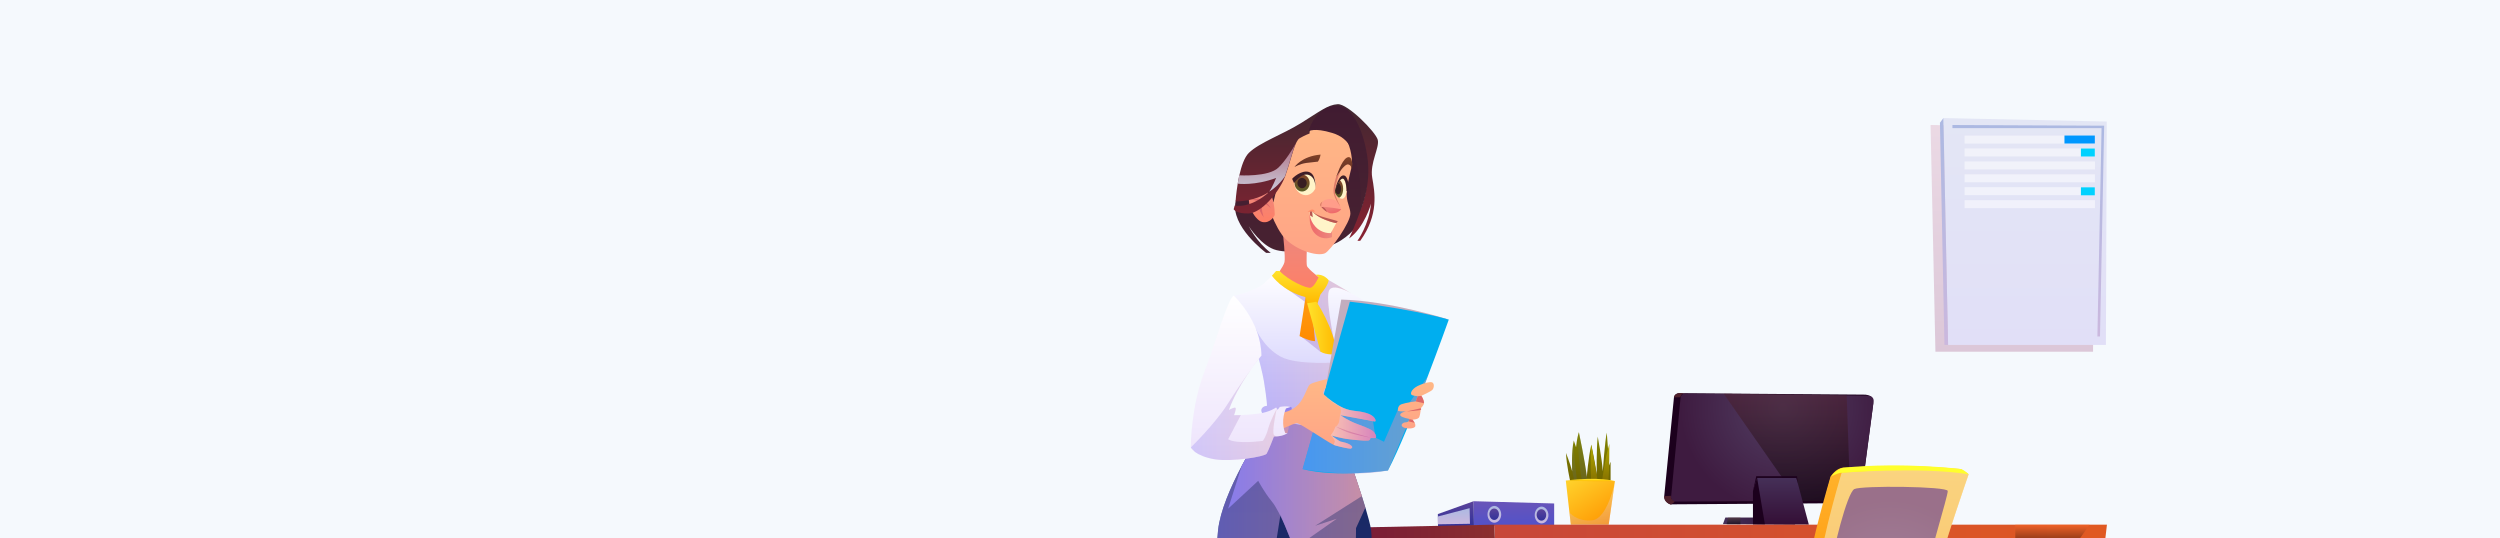 <svg width="1440" height="310" viewBox="0 0 1440 310" fill="none" aria-label="exchange icon" xmlns="http://www.w3.org/2000/svg">
<rect x="0" y="0" width="1440" height="310" fill="#333333" stroke="none"/>
<g clip-path="url(#clip0_808_3800)">
<rect width="1440" height="310" fill="#F5F9FD"/>
<path fill-rule="evenodd" clip-rule="evenodd" d="M848.999 302.9L848.799 288.7L895.199 290V302.6L848.999 302.9Z" fill="url(#paint0_linear_808_3800)"/>
<path fill-rule="evenodd" clip-rule="evenodd" d="M848.799 288.7L828.199 296.1L828.299 303.2L848.999 302.9L848.799 288.7Z" fill="url(#paint1_linear_808_3800)"/>
<path fill-rule="evenodd" clip-rule="evenodd" d="M828.199 297.5L846.499 292.7L846.699 301.7L828.199 302V297.5Z" fill="url(#paint2_linear_808_3800)"/>
<path fill-rule="evenodd" clip-rule="evenodd" d="M864.699 296.2C864.699 298.9 862.999 301 860.799 301.1C858.599 301.1 856.799 299 856.799 296.3C856.799 293.6 858.499 291.5 860.699 291.4C862.799 291.4 864.599 293.5 864.699 296.2Z" fill="url(#paint3_linear_808_3800)"/>
<path fill-rule="evenodd" clip-rule="evenodd" d="M863.399 296.2C863.399 298 862.199 299.5 860.699 299.5C859.199 299.5 857.999 298.1 857.899 296.2C857.899 294.4 859.099 292.9 860.599 292.9C862.199 292.9 863.399 294.4 863.399 296.2Z" fill="url(#paint4_linear_808_3800)"/>
<path fill-rule="evenodd" clip-rule="evenodd" d="M891.899 296.6C891.899 299.3 890.199 301.4 887.999 301.5C885.799 301.5 883.999 299.4 883.999 296.7C883.999 294 885.699 291.9 887.899 291.8C889.999 291.8 891.799 293.9 891.899 296.6Z" fill="url(#paint5_linear_808_3800)"/>
<path fill-rule="evenodd" clip-rule="evenodd" d="M890.6 296.6C890.6 298.4 889.4 299.9 887.9 299.9C886.4 299.9 885.2 298.5 885.1 296.6C885.1 294.8 886.3 293.3 887.8 293.3C889.4 293.3 890.6 294.8 890.6 296.6Z" fill="url(#paint6_linear_808_3800)"/>
<path fill-rule="evenodd" clip-rule="evenodd" d="M1071.8 286.5L1079 232.5C1079 229.2 1077.5 227.1 1073 227.3L967.1 226.5C965.7 226.5 964.5 227.5 964.2 228.9L958.6 285.7C958.3 287.5 960.6 290.5 962.5 290.5L1067.8 289.8C1069.3 289.9 1071.5 287.9 1071.8 286.5Z" fill="#1C001D"/>
<path fill-rule="evenodd" clip-rule="evenodd" d="M964.7 288.9C964.9 289 1069.1 288.3 1069.1 288.3C1070.5 288.3 1071.7 287.3 1072 285.9L1079.2 231.3C1079.5 229.5 1078.1 227.9 1076.3 227.9L970.8 226.6C969.4 226.6 968.2 227.6 968 229L962.6 285.7C962.2 287.1 963.2 288.6 964.7 288.9Z" fill="url(#paint7_radial_808_3800)"/>
<path fill-rule="evenodd" clip-rule="evenodd" d="M992.399 301.9L993.799 298.1H1032.8L1034 302.2L992.399 301.9Z" fill="url(#paint8_linear_808_3800)"/>
<path opacity="0.5" fill-rule="evenodd" clip-rule="evenodd" d="M1002.5 298.1V302H994.5L995.4 298.1H1002.5Z" fill="url(#paint9_linear_808_3800)"/>
<path opacity="0.5" fill-rule="evenodd" clip-rule="evenodd" d="M992.8 226.7L1035.9 288.5H1065.8L1063.7 227.7L992.8 226.7Z" fill="url(#paint10_linear_808_3800)"/>
<path fill-rule="evenodd" clip-rule="evenodd" d="M964.2 228.9L967.9 228.8C967.9 228.8 968.3 226.4 970.7 226.4H967.1C967.1 226.5 964.4 226.6 964.2 228.9Z" fill="#4F202C"/>
<path fill-rule="evenodd" clip-rule="evenodd" d="M958.6 285.8L962.5 285.6C962.5 285.6 961.7 287.3 964.7 289L962.5 290.7C962.5 290.6 958.2 289.7 958.6 285.8Z" fill="#4F202C"/>
<path fill-rule="evenodd" clip-rule="evenodd" d="M1009.7 302L1010.8 281.6L1012.1 275.3H1034.7L1041.9 302.2L1009.7 302Z" fill="url(#paint11_linear_808_3800)"/>
<path fill-rule="evenodd" clip-rule="evenodd" d="M1012.1 275.3L1016.6 302.1L1009.7 302V282.8L1012.1 275.3Z" fill="#1C001D"/>
<path fill-rule="evenodd" clip-rule="evenodd" d="M1009.7 282.8L1011.6 274.3H1035.1L1035.6 278.5L1034.7 275.3H1012.1L1009.7 282.8Z" fill="#1C001D"/>
<path fill-rule="evenodd" clip-rule="evenodd" d="M904.399 277C904.399 277 902.299 267.7 901.999 260.9C901.999 260.9 904.299 266.6 905.599 271.5C905.599 271.5 904.999 260.6 906.499 253.7L907.799 257.6C907.799 257.6 908.299 252.4 909.399 248.9C909.399 248.9 912.999 265.7 913.999 274.7C913.999 274.7 914.799 264 916.599 256.1C916.599 256.1 919.299 269 919.699 273.5C919.699 273.5 919.499 257.7 920.299 251.5C920.299 251.5 922.799 264.7 923.199 271.4C923.199 271.4 924.499 253.3 925.499 249.2C925.499 249.2 926.699 264.1 926.799 268.1L927.699 266V276.7L904.399 277Z" fill="url(#paint12_linear_808_3800)"/>
<path opacity="0.3" fill-rule="evenodd" clip-rule="evenodd" d="M905.6 271.4L906.8 276.9L908.3 276.8L906.1 256.1C906.1 256.1 905.2 264.4 905.6 271.4Z" fill="url(#paint13_linear_808_3800)"/>
<path opacity="0.3" fill-rule="evenodd" clip-rule="evenodd" d="M911.2 276.9C911.2 276.9 909.6 267.5 909.2 260.8C908.7 254.1 909.5 249 909.5 249C909.5 249 913.9 270.6 914.3 277L911.2 276.9Z" fill="url(#paint14_linear_808_3800)"/>
<path fill-rule="evenodd" clip-rule="evenodd" d="M916.499 277C916.499 277 915.799 264.6 916.599 256.2L919.699 273.6L920.199 277H916.499Z" fill="url(#paint15_linear_808_3800)"/>
<path fill-rule="evenodd" clip-rule="evenodd" d="M922.8 276.9C922.8 276.9 924.3 264.8 927 255.6C927 255.6 927 273.5 926.4 276.9H922.8Z" fill="url(#paint16_linear_808_3800)"/>
<path fill-rule="evenodd" clip-rule="evenodd" d="M901.899 276.8C901.899 276.8 915.199 276.5 930.199 277.1L926.599 302.2H904.799L901.899 276.8Z" fill="url(#paint17_linear_808_3800)"/>
<path fill-rule="evenodd" clip-rule="evenodd" d="M901.899 276.8C901.899 276.8 914.899 277.4 930.199 277.1C930.099 277.1 921.199 274.4 901.899 276.8Z" fill="url(#paint18_linear_808_3800)"/>
<path opacity="0.3" fill-rule="evenodd" clip-rule="evenodd" d="M903.999 295.2C903.999 295.2 908.199 300.6 917.099 299.7C925.899 298.8 930.199 277.7 930.199 277.7L926.599 302.2H904.799L903.999 295.2Z" fill="url(#paint19_linear_808_3800)"/>
<path fill-rule="evenodd" clip-rule="evenodd" d="M860.6 302.2L861.3 314.3H1212.2L1213.6 302.2H860.6Z" fill="url(#paint20_linear_808_3800)"/>
<path fill-rule="evenodd" clip-rule="evenodd" d="M860.6 302.2L788.6 303.7L789.8 314.3H861.3L860.6 302.2Z" fill="url(#paint21_linear_808_3800)"/>
<path opacity="0.5" fill-rule="evenodd" clip-rule="evenodd" d="M1160.8 302.2V314.3H1195.1L1203.6 302.2H1160.8Z" fill="url(#paint22_linear_808_3800)"/>
<path fill-rule="evenodd" clip-rule="evenodd" d="M1121.1 363.3C1121.1 363.3 1121.1 372.2 1118.8 377.9H1054.6C1054.6 377.9 1047.1 370.5 1047.3 363.3C1047.3 363.3 1042.2 336.4 1042.2 328.1C1042.2 319.7 1054.6 274.5 1054.6 274.5L1061.6 269.4C1080.5 268.4 1095.5 268.1 1111.6 268.9C1117.4 269.2 1123.3 269.6 1129.6 270.2L1133.9 273.2C1133.9 273.2 1120.5 311.7 1116.2 328.2C1115.4 331.1 1114.9 333.4 1114.9 334.6C1114.5 342.5 1121.1 363.3 1121.1 363.3Z" fill="url(#paint23_linear_808_3800)"/>
<path fill-rule="evenodd" clip-rule="evenodd" d="M1065.1 360.2C1072.6 360.9 1091.8 362.2 1108.9 360.6C1111.9 360.3 1114 357.5 1113.4 354.5C1111.9 347.4 1109.5 335.4 1109.8 330.6C1110.1 323.7 1122.1 285.5 1121.9 282.8C1121.8 280.1 1072.3 279.6 1068.1 281.7C1063.9 283.8 1055.3 318.8 1055.3 324.7C1055.3 328.4 1058.5 348.4 1060.7 356.5C1061.2 358.6 1063 360.1 1065.1 360.2Z" fill="url(#paint24_radial_808_3800)"/>
<path opacity="0.5" fill-rule="evenodd" clip-rule="evenodd" d="M1134 273.1C1134 273.1 1120.6 311.6 1116.3 328.1C1095 315.7 1048.2 326 1048.2 326C1049.8 304.1 1060.7 272.3 1060.7 272.3L1111.6 268.9C1117.4 269.2 1123.3 269.6 1129.6 270.2L1134 273.1Z" fill="#F7C7D4"/>
<path fill-rule="evenodd" clip-rule="evenodd" d="M1061.6 269.4C1061.6 269.4 1049.4 309.8 1048.2 326.1C1047.3 337.5 1054.1 360.1 1055.3 364.1C1056.8 369.2 1054.5 378 1054.5 378C1054.5 378 1023.4 375.5 1005.9 379.7C1005.9 379.7 1000.6 374.5 1003.6 365.2C1003.6 365.2 1028.2 359.5 1047.1 365.4C1047.1 365.4 1047.4 364.4 1047 362.3C1046.6 360.2 1042.2 336.8 1042.1 326.6C1042 316.4 1054.4 274.5 1054.4 274.5C1054.4 274.5 1057.5 269.6 1061.6 269.4Z" fill="url(#paint25_linear_808_3800)"/>
<path fill-rule="evenodd" clip-rule="evenodd" d="M1060.7 272.3C1060.7 272.3 1106.9 268.7 1134 273.2C1134 273.2 1132.2 271.3 1129.7 270.2C1129.7 270.2 1097 266 1061.7 269.4C1061.7 269.4 1057.6 270.2 1054.7 274.5C1054.5 274.5 1058.3 272.5 1060.7 272.3Z" fill="#FFFF2C"/>
<path fill-rule="evenodd" clip-rule="evenodd" d="M754.057 348.164C752.434 329.444 750.869 312.231 750.869 312.231L744.204 312.985C744.204 312.985 741.944 327.88 738.003 348.164H701.722C700.853 333.675 700.273 318.143 701.606 305.45C702.765 294.381 708.909 280.413 715.226 268.416L715.69 267.547C717.138 264.823 718.587 262.273 719.978 259.839C725.658 249.986 730.468 242.974 730.468 242.974C730.468 242.974 759.504 242.51 769.995 244.249C769.995 244.249 778.514 267.315 784.426 285.803C785.179 288.179 785.875 290.44 786.512 292.526C788.135 297.916 789.352 302.495 789.758 305.393C790.743 312.173 789.004 329.444 786.628 348.106H754.057V348.164Z" fill="url(#paint26_linear_808_3800)"/>
<path fill-rule="evenodd" clip-rule="evenodd" d="M781.935 129.785C781.935 129.785 775.617 138.42 766.112 141.434C756.608 144.448 744.031 146.128 735.338 144.1C726.702 142.071 719.284 130.306 719.284 130.306C719.284 130.306 723.862 139.463 731.976 145.665H729.31C729.31 145.665 708.388 130.19 711.749 115.875C715.111 101.56 726.586 91.128 726.586 91.128L749.943 76.001L774.458 73.045C774.458 73.045 776.718 71.597 782.978 79.131C789.121 86.723 785.006 123.583 781.935 129.785Z" fill="url(#paint27_linear_808_3800)"/>
<path fill-rule="evenodd" clip-rule="evenodd" d="M752.782 142.593C752.782 142.593 752.376 151.113 752.782 153.083C753.187 154.996 762.055 161.545 762.055 161.545C762.055 161.545 760.722 169.253 753.419 169.543C746.117 169.89 735.047 158.995 735.047 158.995C735.047 158.995 739.22 153.663 739.857 150.997C740.495 148.331 738.988 134.537 738.988 134.537L752.782 142.593Z" fill="url(#paint28_linear_808_3800)"/>
<path opacity="0.57" fill-rule="evenodd" clip-rule="evenodd" d="M781.064 304.175C781.064 304.175 781.064 323.996 779.383 348.164H754.057C752.434 329.444 750.869 312.231 750.869 312.231L744.204 312.985L737.597 296.177C737.597 296.177 734.931 314.492 728.672 348.164H701.722C700.853 333.675 700.273 318.143 701.606 305.45C704.156 281.283 730.468 242.974 730.468 242.974C730.468 242.974 759.504 242.51 769.995 244.249C769.995 244.249 780.832 273.517 786.512 292.584L786.164 293.048L781.064 304.175Z" fill="url(#paint29_linear_808_3800)"/>
<path opacity="0.86" fill-rule="evenodd" clip-rule="evenodd" d="M707.402 292.99L724.731 276.936C724.731 276.936 727.919 283.137 732.729 289.049C737.54 294.96 744.263 312.927 744.263 312.927L750.928 312.173L769.995 298.785L757.535 302.842L784.426 285.745C778.515 267.199 769.995 244.191 769.995 244.191C759.505 242.452 730.469 242.916 730.469 242.916C730.469 242.916 725.659 249.87 719.979 259.781L715.69 267.489L715.226 268.358L707.402 292.99Z" fill="url(#paint30_linear_808_3800)"/>
<path fill-rule="evenodd" clip-rule="evenodd" d="M727.977 110.891C727.977 110.891 732.323 126.771 738.235 134.943V135.001C738.467 135.349 738.698 135.638 738.93 135.928C745.19 143.752 758.52 147.983 763.156 145.897C766.344 144.448 777.993 128.046 777.819 122.946C777.703 119.642 776.08 117.44 775.733 113.151C775.675 112.63 775.675 112.108 775.675 111.529C775.675 106.081 778.804 95.88 778.804 94.605C778.804 93.33 778.804 85.332 774.631 78.899C773.414 76.987 771.56 75.364 769.589 73.973C764.953 70.727 759.563 68.989 759.563 68.989C755.216 69.162 751.159 71.597 747.508 75.19C735.627 86.781 727.977 110.891 727.977 110.891Z" fill="url(#paint31_linear_808_3800)"/>
<path fill-rule="evenodd" clip-rule="evenodd" d="M736.38 104.342L733.482 116.571L729.31 109.326L736.38 104.342Z" fill="url(#paint32_linear_808_3800)"/>
<path fill-rule="evenodd" clip-rule="evenodd" d="M732.729 113.557C732.729 113.557 727.745 105.849 721.775 109.79C715.748 113.731 722.181 126.771 727.049 127.872C731.918 128.915 734.236 123.873 734.236 123.873C734.236 123.873 734.41 118.831 732.729 113.557Z" fill="url(#paint33_linear_808_3800)"/>
<path fill-rule="evenodd" clip-rule="evenodd" d="M724.963 115.933C724.963 115.933 723.92 120.222 727.977 125.264C727.977 125.264 725.89 119.932 727.223 116.744L724.963 115.933Z" fill="#DD6668"/>
<path fill-rule="evenodd" clip-rule="evenodd" d="M731.976 120.048C731.976 120.048 728.441 112.282 721.08 115.122C721.08 115.18 728.498 115.759 731.976 120.048Z" fill="#DD6668"/>
<path fill-rule="evenodd" clip-rule="evenodd" d="M710.59 120.57C710.59 120.57 712.329 123.236 719.341 122.946C726.238 122.656 736.496 111.297 740.148 101.792C740.206 101.676 740.206 101.618 740.263 101.502C742.814 94.49 744.494 87.071 746.349 82.84C746.697 82.087 746.986 81.449 747.392 80.928V80.87C747.74 80.29 748.146 79.885 748.551 79.653C751.623 77.856 754.347 76.871 754.347 76.871C754.347 76.871 753.825 74.668 757.129 69.278C760.432 63.889 769.473 59.774 772.429 61.744C779.5 66.381 788.425 97.155 786.86 108.689C785.238 120.222 777.066 137.377 777.066 137.377C785.991 130.944 789.7 117.324 789.7 117.324C788.599 129.495 781.876 138.71 781.876 138.71H783.499C794.395 123.468 791.845 110.833 790.396 102.314C788.947 93.852 794.742 84.985 793.583 80.522C792.424 76.059 776.254 59.658 770.517 60.005C764.721 60.353 759.969 64.352 749.363 70.901C738.815 77.45 725.485 82.087 719.341 88.056C716.791 90.548 714.995 95.823 713.835 101.096C713.488 102.719 713.14 104.342 712.908 105.849V105.907C711.981 111.413 711.691 115.991 711.691 115.991C722.007 116.049 728.904 111.934 731.048 110.485C731.048 110.485 731.048 110.485 731.106 110.427C731.396 110.254 731.57 110.08 731.628 110.022C731.57 110.08 731.512 110.138 731.454 110.196C720.037 120.686 711.169 118.367 711.169 118.367L710.59 120.57Z" fill="url(#paint34_linear_808_3800)"/>
<path fill-rule="evenodd" clip-rule="evenodd" d="M753.825 75.654C753.825 75.654 756.723 73.335 767.387 76.581C778.051 79.769 780.427 88.462 782.572 99.3C784.716 110.138 783.499 121.613 783.499 121.613C783.499 121.613 790.28 106.95 787.498 89.621C784.716 72.292 777.645 59.716 768.604 60.875C759.505 61.976 754.463 71.481 753.825 75.654Z" fill="url(#paint35_linear_808_3800)"/>
<path fill-rule="evenodd" clip-rule="evenodd" d="M727.977 219.443C729.774 230.397 729.774 233.758 729.774 233.758C729.774 233.758 727.513 233.816 726.702 235.497C725.891 237.178 727.919 239.148 727.919 239.148C727.919 239.148 734.236 241.64 742.93 243.553C746.117 244.248 749.653 244.886 753.362 245.233C766.924 246.624 769.937 244.19 769.937 244.19C769.937 244.19 767.735 242.278 766.46 238.047C766.054 236.83 765.764 235.381 765.648 233.758C765.011 226.514 770.98 208.779 770.98 208.779C770.98 208.779 771.444 208.721 772.14 208.489C772.198 208.489 772.198 208.489 772.198 208.489C774.4 207.852 778.921 206.113 778.863 202.056C778.747 196.608 791.091 194.522 791.091 194.522L784.658 172.44C784.658 172.44 764.953 161.834 762.055 158.937L760.259 159.98C760.259 159.98 759.273 167.05 752.782 167.804C746.291 168.557 737.887 159.11 737.076 156.097H734.99C734.99 156.097 733.019 158.879 727.977 163.341C722.877 167.804 710.532 170.412 710.532 170.412C710.532 170.412 708.388 193.073 722.935 198.868C725.253 207.156 727.281 215.27 727.977 219.443Z" fill="url(#paint36_linear_808_3800)"/>
<path opacity="0.5" fill-rule="evenodd" clip-rule="evenodd" d="M736.381 162.82L751.565 173.774L750.001 194.29L760.549 202.636H769.764C769.764 202.636 763.273 173.832 765.417 167.63C767.156 162.472 778.283 168.905 778.283 168.905L765.417 161.371L755.333 169.195L736.381 162.82Z" fill="url(#paint37_linear_808_3800)"/>
<path fill-rule="evenodd" clip-rule="evenodd" d="M757.477 196.493C757.477 196.493 754.811 196.782 748.552 193.595L752.145 170.354L755.275 173.078L757.477 196.493Z" fill="url(#paint38_linear_808_3800)"/>
<path fill-rule="evenodd" clip-rule="evenodd" d="M737.076 156.097H734.99L732.613 158.821C732.613 158.821 738.873 167.804 752.087 171.166L752.84 174.759L758.694 175.28L760.606 169.543C760.606 169.543 764.779 164.906 765.359 161.429C765.359 161.429 762.403 157.488 757.824 158.299L759.563 159.632C759.563 159.632 757.187 165.022 754.984 165.718C752.782 166.413 741.828 161.313 737.076 156.097Z" fill="url(#paint39_linear_808_3800)"/>
<path fill-rule="evenodd" clip-rule="evenodd" d="M758.23 173.773C758.23 173.773 768.605 188.958 769.996 204.084C769.996 204.084 764.026 204.722 760.607 202.577L752.898 174.7L758.23 173.773Z" fill="url(#paint40_linear_808_3800)"/>
<path opacity="0.3" fill-rule="evenodd" clip-rule="evenodd" d="M726.76 235.497C725.949 237.178 727.977 239.148 727.977 239.148C727.977 239.148 734.294 241.64 742.988 243.553L763.157 242.915L766.46 238.105L769.648 233.526L772.14 208.547C772.14 208.547 772.14 208.547 772.082 208.547C770.807 208.721 747.392 210.634 737.656 205.418C727.687 200.028 723.283 189.306 723.283 189.306L723.051 198.81C725.311 207.156 727.34 215.27 728.035 219.443C729.832 230.397 729.832 233.758 729.832 233.758C729.832 233.758 727.571 233.816 726.76 235.497Z" fill="url(#paint41_linear_808_3800)"/>
<path fill-rule="evenodd" clip-rule="evenodd" d="M834.501 184.09C834.501 184.09 800.77 173.252 772.545 172.557L762.809 227.441L807.493 184.322L834.501 184.09Z" fill="#C1ADBE"/>
<path fill-rule="evenodd" clip-rule="evenodd" d="M834.501 184.09C834.501 184.09 811.84 247.668 799.437 271.024C799.437 271.024 769.937 275.255 750.29 270.213L777.53 173.774C777.53 173.774 810.97 177.425 834.501 184.09Z" fill="#00AEEF"/>
<path opacity="0.5" fill-rule="evenodd" clip-rule="evenodd" d="M822.271 217.009L810.217 234.338L806.275 233.526L797.176 254.449L792.308 252.13L790.569 240.655L762.113 233.526L756.375 248.769L750.348 270.213C750.348 270.213 776.834 275.255 799.495 271.024C799.437 271.024 820.243 222.399 822.271 217.009Z" fill="url(#paint42_linear_808_3800)"/>
<path fill-rule="evenodd" clip-rule="evenodd" d="M818.388 221.53C818.388 221.53 823.662 219.443 825.053 220.312C826.386 221.182 825.923 223.616 825.053 224.543C824.184 225.529 818.736 227.963 818.736 227.963C818.736 227.963 820.475 230.687 820.243 232.194C820.011 233.7 818.388 235.091 818.388 235.091C818.388 235.091 818.157 238.685 817.519 240.191C816.882 241.698 813.694 241.698 813.694 241.698C813.694 241.698 815.549 243.843 815.201 245.466C814.853 247.088 810.101 247.204 808.13 246.045C806.218 244.828 808.188 243.263 809.579 243.263C810.912 243.263 811.318 242.626 811.318 242.626L811.897 241.351C811.897 241.351 807.493 240.539 806.681 239.438C805.87 238.337 808.188 237.12 810.217 236.946C810.217 236.946 806.276 237.178 805.174 236.598C805.174 236.598 804.827 233.7 807.261 232.831C809.637 231.962 815.549 231.15 815.549 231.15L816.65 228.195C816.65 228.195 813.462 228.079 812.883 227.209C812.303 226.34 813.23 223.442 818.388 221.53Z" fill="url(#paint43_linear_808_3800)"/>
<path fill-rule="evenodd" clip-rule="evenodd" d="M760.664 89.041C760.664 89.041 760.317 91.418 759.1 93.098C759.1 93.098 756.26 93.388 752.435 93.852C748.609 94.374 745.596 96.228 745.596 96.228C745.596 96.228 749.711 89.969 760.664 89.041Z" fill="url(#paint44_linear_808_3800)"/>
<path fill-rule="evenodd" clip-rule="evenodd" d="M757.593 108.689C757.593 108.689 756.376 111.644 753.13 112.34C749.827 113.035 745.77 110.022 745.422 105.443C745.422 105.443 748.841 99.647 753.826 99.937C758.81 100.169 757.593 108.689 757.593 108.689Z" fill="#FFF4C9"/>
<path fill-rule="evenodd" clip-rule="evenodd" d="M768.72 110.659C769.067 111.413 769.821 113.035 771.212 113.905C771.675 114.195 772.255 114.426 772.893 114.484C775.327 114.658 775.617 110.138 775.617 110.138C775.79 105.443 773.646 102.371 773.646 102.371C773.008 102.487 772.313 103.067 771.733 103.936C771.328 104.458 770.98 105.037 770.69 105.675C769.995 107.066 769.415 108.631 769.067 109.616C768.836 110.196 768.72 110.659 768.72 110.659Z" fill="#FFF4C9"/>
<path fill-rule="evenodd" clip-rule="evenodd" d="M745.653 105.443C745.653 108.167 747.624 110.311 750 110.311C752.376 110.311 754.347 108.109 754.347 105.443C754.347 102.719 752.376 100.575 750 100.575C747.624 100.575 745.653 102.777 745.653 105.443Z" fill="url(#paint45_linear_808_3800)"/>
<path fill-rule="evenodd" clip-rule="evenodd" d="M747.334 105.443C747.334 107.066 748.493 108.399 750 108.399C751.507 108.399 752.666 107.066 752.666 105.443C752.666 103.82 751.507 102.487 750 102.487C748.493 102.487 747.334 103.82 747.334 105.443Z" fill="#381E22"/>
<path fill-rule="evenodd" clip-rule="evenodd" d="M768.72 110.659C769.067 111.413 769.821 113.035 771.212 113.905C772.603 113.557 773.646 111.355 773.646 108.747C773.646 106.486 772.835 104.574 771.733 103.82C771.328 104.342 770.98 104.922 770.69 105.559C769.995 106.95 769.415 108.515 769.067 109.5C768.836 110.196 768.72 110.659 768.72 110.659Z" fill="url(#paint46_linear_808_3800)"/>
<path fill-rule="evenodd" clip-rule="evenodd" d="M769.067 109.558C769.241 110.949 769.937 111.934 770.748 111.934C771.733 111.934 772.487 110.543 772.487 108.747C772.487 107.008 771.675 105.559 770.748 105.559H770.69C769.995 107.008 769.473 108.573 769.067 109.558Z" fill="#381E22"/>
<path fill-rule="evenodd" clip-rule="evenodd" d="M768.72 110.659C768.72 110.659 770.458 101.328 773.646 101.039C776.486 100.807 776.95 106.892 777.007 109.442L775.617 110.08C775.617 110.08 775.559 103.705 773.646 102.951C771.386 102.198 768.72 110.659 768.72 110.659Z" fill="#3D1D27"/>
<path fill-rule="evenodd" clip-rule="evenodd" d="M757.593 108.689C757.593 108.689 758.346 101.908 755.101 99.648C751.565 97.156 746.117 100.865 744.263 103.009L745.364 105.501C745.364 105.501 749.537 99.358 753.768 100.749C758.288 102.256 757.593 108.689 757.593 108.689Z" fill="#3D1D27"/>
<path fill-rule="evenodd" clip-rule="evenodd" d="M772.546 120.511C772.546 120.511 765.243 117.614 761.07 119.12C761.07 119.12 763.504 122.018 766.055 122.83C765.997 122.83 770.343 123.467 772.546 120.511Z" fill="url(#paint47_linear_808_3800)"/>
<path fill-rule="evenodd" clip-rule="evenodd" d="M764.374 122.076C764.374 122.076 763.157 118.946 761.071 119.178C761.013 119.12 762.751 121.265 764.374 122.076Z" fill="#B85652"/>
<path fill-rule="evenodd" clip-rule="evenodd" d="M761.013 119.12C760.607 119.178 761.65 115.991 762.693 115.411C763.736 114.89 766.576 113.904 769.242 115.469C771.85 117.034 772.546 120.453 772.546 120.453C772.546 120.453 763.736 118.947 761.013 119.12Z" fill="#FF9D8A"/>
<path fill-rule="evenodd" clip-rule="evenodd" d="M773.067 96.17C773.067 96.17 768.489 106.138 768.952 111.238C769.184 113.441 771.908 118.715 771.908 118.715C771.908 118.715 768.778 114.6 768.199 111.296C767.619 107.935 769.648 101.792 769.648 101.792L773.067 96.17Z" fill="#DD7A68"/>
<path fill-rule="evenodd" clip-rule="evenodd" d="M761.882 115.933C761.882 115.933 760.954 117.092 761.012 119.121C761.012 119.121 759.042 117.961 761.882 115.933Z" fill="#DD7A68"/>
<path fill-rule="evenodd" clip-rule="evenodd" d="M767.213 133.204V136.566C767.213 136.566 762.229 138.942 757.766 134.885C753.304 130.828 754.521 122.946 754.521 122.946L767.213 133.204Z" fill="url(#paint48_linear_808_3800)"/>
<path fill-rule="evenodd" clip-rule="evenodd" d="M778.283 97.851C778.283 97.851 778.978 95.359 776.66 94.721C774.342 94.084 769.705 101.85 769.705 101.85C769.705 101.85 772.603 92.577 775.733 90.838C778.862 89.1 778.862 94.605 778.862 94.605C778.862 94.605 779.036 97.156 778.283 97.851Z" fill="url(#paint49_linear_808_3800)"/>
<path fill-rule="evenodd" clip-rule="evenodd" d="M769.705 128.451L766.575 134.247C766.575 134.247 761.649 134.827 757.708 130.596C753.767 126.365 754.462 121.786 754.462 121.786L755.737 121.729C755.737 121.729 757.186 123.699 761.591 125.901C765.822 127.93 769.705 128.451 769.705 128.451Z" fill="#FFF4C9"/>
<path fill-rule="evenodd" clip-rule="evenodd" d="M769.705 128.452L770.575 127.409C770.575 127.409 768.199 126.597 763.04 125.264C757.882 123.931 755.796 121.729 755.796 121.729C755.796 121.729 758.056 124.569 763.214 126.539C768.314 128.626 769.705 128.452 769.705 128.452Z" fill="#B85652"/>
<path fill-rule="evenodd" clip-rule="evenodd" d="M757.36 121.903C757.36 121.903 753.883 121.903 753.188 122.077C753.188 122.077 754.636 120.744 755.796 120.686C756.955 120.686 757.36 121.903 757.36 121.903Z" fill="#FF8B68"/>
<path fill-rule="evenodd" clip-rule="evenodd" d="M755.796 121.787L756.143 125.148L754.578 124.047L754.521 121.845L755.796 121.787Z" fill="#B85652"/>
<path fill-rule="evenodd" clip-rule="evenodd" d="M712.908 105.791C712.908 105.849 722.993 107.066 735.048 102.487C735.048 102.487 733.019 107.646 731.049 110.427C731.049 110.427 731.049 110.427 731.106 110.37C731.164 110.312 731.28 110.254 731.454 110.138C732.729 109.384 736.438 106.834 740.09 101.676C740.148 101.56 740.148 101.502 740.206 101.386C742.756 94.374 744.436 86.955 746.291 82.724C744.494 85.97 740.495 92.577 736.323 96.576C730.643 102.024 713.778 100.981 713.778 100.981L712.908 105.791Z" fill="url(#paint50_linear_808_3800)"/>
<path fill-rule="evenodd" clip-rule="evenodd" d="M743.509 234.338C745.479 234.396 741.596 249.407 741.596 249.407H737.713V242.22L740.205 236.483C740.147 236.541 738.756 234.222 743.509 234.338Z" fill="url(#paint51_linear_808_3800)"/>
<path fill-rule="evenodd" clip-rule="evenodd" d="M735.163 248.769C735.163 248.769 745.016 243.669 747.102 243.785C749.073 243.901 763.678 254.043 768.198 256.245C768.546 256.419 768.836 256.535 769.068 256.593C772.023 257.463 777.123 258.506 777.877 258.448C778.63 258.39 778.92 257.578 778.92 257.578C778.109 255.26 772.197 254.391 772.197 254.391C770.343 253.521 766.923 250.856 766.923 250.856C766.923 250.856 772.023 252.478 777.877 253.116C783.73 253.753 788.135 254.101 788.773 253.521C789.41 252.942 789.41 252.246 789.41 252.246C789.41 252.246 791.67 252.42 792.308 252.246C792.946 252.073 792.714 250.624 791.613 249.175C790.511 247.726 788.251 246.625 782.05 244.364C775.906 242.104 772.139 239.148 772.139 239.148C772.139 239.148 779.036 240.481 784.426 241.409C789.816 242.278 791.96 243.089 792.25 242.626C792.598 242.162 792.018 239.322 786.686 237.815C781.354 236.308 778.688 237.178 773.646 234.918C769.705 233.179 764.721 229.528 762.866 227.499C762.692 227.267 762.576 227.151 762.576 227.151C762.287 226.804 762.113 226.514 762.113 226.282C762.229 225.123 763.62 223.268 763.62 223.268L764.489 218.284C764.489 218.284 755.911 220.255 754.463 221.472C752.956 222.631 751.565 229.064 747.74 233.121C743.857 237.178 738.119 237.815 738.119 237.815C735.801 240.539 735.163 248.769 735.163 248.769Z" fill="url(#paint52_linear_808_3800)"/>
<path fill-rule="evenodd" clip-rule="evenodd" d="M685.9 257.752C685.9 258.216 686.712 259.201 688.335 260.36C690.537 261.925 694.362 263.722 699.926 264.591C709.547 266.098 728.556 263.084 729.599 261.288C730.701 259.491 733.772 251.435 733.772 251.435C734.526 251.435 735.279 251.435 735.917 251.377C736.728 251.261 737.482 251.145 738.177 250.971C738.235 250.971 738.235 250.971 738.235 250.971C740.437 250.392 741.596 249.465 741.596 249.465H740.321C737.308 242.104 740.727 235.265 740.727 235.265L743.509 234.396C740.437 233.642 737.192 234.396 737.192 234.396L735.917 236.077L735.453 235.323L735.047 234.686C735.047 234.686 731.628 237.352 724.789 238.279C721.138 238.743 717.371 238.974 714.705 239.09C712.386 239.148 710.822 239.148 710.822 239.148C710.822 239.148 712.328 235.323 711.575 234.86C710.822 234.454 707.866 236.135 707.866 236.135C712.966 221.703 724.383 207.62 726.238 205.244C726.296 205.186 726.354 205.128 726.412 205.07C726.47 205.012 726.47 204.954 726.528 204.954C726.528 204.896 726.586 204.896 726.586 204.896C726.354 184.785 710.648 170.296 710.648 170.296C707.112 172.035 699.868 198.521 694.246 212.778C685.9 233.758 685.9 256.651 685.9 257.752Z" fill="url(#paint53_linear_808_3800)"/>
<path opacity="0.3" fill-rule="evenodd" clip-rule="evenodd" d="M685.9 257.752L688.335 260.36C690.537 261.925 694.362 263.722 699.926 264.591C709.547 266.098 728.556 263.084 729.599 261.288C730.701 259.491 733.772 251.435 733.772 251.435C734.526 251.435 735.279 251.435 735.917 251.377C735.221 251.377 734.468 251.145 733.888 250.624C732.265 249.117 735.453 235.323 735.453 235.323C735.453 235.323 731.86 241.872 730.469 246.914C729.078 251.957 727.397 253.927 727.397 253.927C727.397 253.927 712.85 256.072 707.402 253.058L714.705 239.09C712.386 239.148 710.822 239.148 710.822 239.148C710.822 239.148 712.328 235.323 711.575 234.86C710.822 234.454 707.866 236.135 707.866 236.135C712.966 221.703 724.383 207.62 726.238 205.244C724.325 207.214 713.603 222.283 707.112 232.715C699.81 244.248 685.9 257.752 685.9 257.752Z" fill="url(#paint54_linear_808_3800)"/>
<path fill-rule="evenodd" clip-rule="evenodd" d="M789.41 252.13C789.41 252.13 777.877 248.827 775.964 248.074C774.052 247.32 769.241 245.639 769.241 245.639C769.241 245.639 772.139 247.436 775.964 248.885C779.789 250.334 789.41 252.13 789.41 252.13Z" fill="#DD6668"/>
<path opacity="0.5" fill-rule="evenodd" clip-rule="evenodd" d="M771.791 234.338C771.791 234.338 772.951 236.54 772.197 238.221C771.444 239.96 771.791 242.51 770.806 244.191C769.821 245.871 769.241 245.639 769.241 245.639C769.241 245.639 768.43 248.074 767.503 249.349C766.517 250.682 766.517 250.682 766.517 250.682C766.517 250.682 769.183 253.464 768.836 254.449C768.662 254.97 768.43 255.666 768.198 256.188C768.546 256.361 768.836 256.477 769.068 256.535C772.023 257.405 777.123 258.448 777.877 258.39C778.63 258.332 778.92 257.52 778.92 257.52C778.109 255.202 772.197 254.333 772.197 254.333C770.343 253.464 766.923 250.798 766.923 250.798C766.923 250.798 772.023 252.42 777.877 253.058C783.73 253.695 788.135 254.043 788.773 253.464C789.41 252.884 789.41 252.189 789.41 252.189C789.41 252.189 791.67 252.362 792.308 252.189C792.946 252.015 792.714 250.566 791.613 249.117C790.511 247.668 788.251 246.567 782.05 244.306C775.906 242.046 772.139 239.09 772.139 239.09C772.139 239.09 779.036 240.423 784.426 241.351C789.816 242.22 791.96 243.031 792.25 242.568C792.598 242.104 792.018 239.264 786.686 237.757C781.354 236.251 778.688 237.12 773.646 234.86C769.705 233.121 764.721 229.47 762.866 227.441C763.678 228.484 766.517 231.556 771.791 234.338Z" fill="url(#paint55_linear_808_3800)"/>
<path fill-rule="evenodd" clip-rule="evenodd" d="M818.679 228.021L816.592 228.252L815.491 231.208L820.186 232.251C820.244 232.251 820.302 230.397 818.679 228.021Z" fill="#DD6668"/>
<path fill-rule="evenodd" clip-rule="evenodd" d="M818.389 235.149L810.217 237.004C810.217 237.004 817.693 236.482 818.331 236.077C818.91 235.671 818.389 235.149 818.389 235.149Z" fill="#DD6668"/>
<path fill-rule="evenodd" clip-rule="evenodd" d="M811.897 241.409L813.636 241.814L814.795 243.553L811.317 242.684L811.897 241.409Z" fill="#DD6668"/>
<path opacity="0.2" fill-rule="evenodd" clip-rule="evenodd" d="M1114.8 202.6L1112 72L1206.1 73.9L1205.6 202.6H1114.8Z" fill="url(#paint56_linear_808_3800)"/>
<path fill-rule="evenodd" clip-rule="evenodd" d="M1122.1 198.7L1119.4 68L1213.5 70L1213 198.7H1122.1Z" fill="url(#paint57_linear_808_3800)"/>
<path d="M1119.4 68L1117.4 70.7L1120 198.7H1122.1L1119.4 68Z" fill="url(#paint58_linear_808_3800)"/>
<path opacity="0.5" d="M1206.7 78.1H1131.6V82.7H1206.7V78.1Z" fill="white"/>
<path opacity="0.5" d="M1206.7 85.5H1131.6V90.1H1206.7V85.5Z" fill="white"/>
<path opacity="0.5" d="M1206.7 93H1131.6V97.6H1206.7V93Z" fill="white"/>
<path opacity="0.5" d="M1206.7 100.4H1131.6V105H1206.7V100.4Z" fill="white"/>
<path opacity="0.5" d="M1206.7 107.8H1131.6V112.4H1206.7V107.8Z" fill="white"/>
<path opacity="0.5" d="M1206.7 115.3H1131.6V119.9H1206.7V115.3Z" fill="white"/>
<path d="M1198.61 90.145H1206.61V85.546H1198.61V90.145Z" fill="#00D1FF"/>
<path d="M1198.61 112.494H1206.61V107.894H1198.61V112.494Z" fill="#00D1FF"/>
<path d="M1189.13 82.663H1206.63V78.063H1189.13V82.663Z" fill="#0097FF"/>
<path d="M1209.6 193.8H1208.1L1210.5 73.8H1124.6V72L1212 72.4L1209.6 193.8Z" fill="url(#paint59_linear_808_3800)"/>
</g>
<defs>
<linearGradient id="paint0_linear_808_3800" x1="872.216" y1="302.905" x2="872.008" y2="288.354" gradientUnits="userSpaceOnUse">
<stop stop-color="#5252C9"/>
<stop offset="1" stop-color="#6954B8"/>
</linearGradient>
<linearGradient id="paint1_linear_808_3800" x1="838.645" y1="303.075" x2="838.441" y2="288.834" gradientUnits="userSpaceOnUse">
<stop stop-color="#32329A"/>
<stop offset="1" stop-color="#5A439A"/>
</linearGradient>
<linearGradient id="paint2_linear_808_3800" x1="837.427" y1="301.867" x2="837.298" y2="292.824" gradientUnits="userSpaceOnUse">
<stop stop-color="#CBB8DE"/>
<stop offset="1" stop-color="#ACB9E2"/>
</linearGradient>
<linearGradient id="paint3_linear_808_3800" x1="860.761" y1="301.07" x2="860.623" y2="291.451" gradientUnits="userSpaceOnUse">
<stop stop-color="#CBB8DE"/>
<stop offset="1" stop-color="#ACB9E2"/>
</linearGradient>
<linearGradient id="paint4_linear_808_3800" x1="860.74" y1="299.562" x2="860.646" y2="292.958" gradientUnits="userSpaceOnUse">
<stop stop-color="#32329A"/>
<stop offset="1" stop-color="#5A439A"/>
</linearGradient>
<linearGradient id="paint5_linear_808_3800" x1="887.974" y1="301.43" x2="887.836" y2="291.811" gradientUnits="userSpaceOnUse">
<stop stop-color="#CBB8DE"/>
<stop offset="1" stop-color="#ACB9E2"/>
</linearGradient>
<linearGradient id="paint6_linear_808_3800" x1="887.953" y1="299.922" x2="887.859" y2="293.318" gradientUnits="userSpaceOnUse">
<stop stop-color="#32329A"/>
<stop offset="1" stop-color="#5A439A"/>
</linearGradient>
<radialGradient id="paint7_radial_808_3800" cx="0" cy="0" r="1" gradientUnits="userSpaceOnUse" gradientTransform="translate(1027.08 234.892) rotate(180) scale(59.632 59.632)">
<stop offset="0.022" stop-color="#523E63"/>
<stop offset="0.994" stop-color="#3E1B40"/>
</radialGradient>
<linearGradient id="paint8_linear_808_3800" x1="1034.05" y1="300.122" x2="992.428" y2="300.122" gradientUnits="userSpaceOnUse">
<stop offset="0.006" stop-color="#340F36"/>
<stop offset="0.978" stop-color="#452F57"/>
</linearGradient>
<linearGradient id="paint9_linear_808_3800" x1="998.474" y1="302.002" x2="998.474" y2="298.075" gradientUnits="userSpaceOnUse">
<stop/>
<stop offset="1" stop-color="#61483E"/>
</linearGradient>
<linearGradient id="paint10_linear_808_3800" x1="1029.32" y1="288.501" x2="1029.32" y2="226.741" gradientUnits="userSpaceOnUse">
<stop/>
<stop offset="1" stop-color="#4F202C"/>
</linearGradient>
<linearGradient id="paint11_linear_808_3800" x1="1025.81" y1="302.169" x2="1025.81" y2="275.333" gradientUnits="userSpaceOnUse">
<stop offset="0.006" stop-color="#340F36"/>
<stop offset="0.978" stop-color="#452F57"/>
</linearGradient>
<linearGradient id="paint12_linear_808_3800" x1="914.887" y1="277.032" x2="914.887" y2="248.998" gradientUnits="userSpaceOnUse">
<stop stop-color="#706500"/>
<stop offset="1" stop-color="#818400"/>
</linearGradient>
<linearGradient id="paint13_linear_808_3800" x1="906.884" y1="276.967" x2="906.884" y2="256.11" gradientUnits="userSpaceOnUse">
<stop stop-color="#5E6860"/>
<stop offset="1" stop-color="#798633"/>
</linearGradient>
<linearGradient id="paint14_linear_808_3800" x1="911.595" y1="276.967" x2="911.595" y2="248.998" gradientUnits="userSpaceOnUse">
<stop stop-color="#5E6860"/>
<stop offset="1" stop-color="#798633"/>
</linearGradient>
<linearGradient id="paint15_linear_808_3800" x1="918.236" y1="277.032" x2="918.236" y2="256.191" gradientUnits="userSpaceOnUse">
<stop stop-color="#877200"/>
<stop offset="1" stop-color="#B1A900"/>
</linearGradient>
<linearGradient id="paint16_linear_808_3800" x1="924.894" y1="276.902" x2="924.894" y2="255.596" gradientUnits="userSpaceOnUse">
<stop stop-color="#877200"/>
<stop offset="1" stop-color="#B1A900"/>
</linearGradient>
<linearGradient id="paint17_linear_808_3800" x1="925.882" y1="302.629" x2="906.976" y2="273.517" gradientUnits="userSpaceOnUse">
<stop stop-color="#FF9500"/>
<stop offset="1" stop-color="#FFD32C"/>
</linearGradient>
<linearGradient id="paint18_linear_808_3800" x1="915.999" y1="277.216" x2="915.999" y2="275.842" gradientUnits="userSpaceOnUse">
<stop stop-color="#FFB800"/>
<stop offset="1" stop-color="#FFEA2C"/>
</linearGradient>
<linearGradient id="paint19_linear_808_3800" x1="917.048" y1="302.177" x2="917.048" y2="277.722" gradientUnits="userSpaceOnUse">
<stop stop-color="#D5A6C2"/>
<stop offset="1" stop-color="white"/>
</linearGradient>
<linearGradient id="paint20_linear_808_3800" x1="864.054" y1="308.255" x2="1215.47" y2="308.255" gradientUnits="userSpaceOnUse">
<stop offset="0.006" stop-color="#C74739"/>
<stop offset="0.978" stop-color="#E05922"/>
</linearGradient>
<linearGradient id="paint21_linear_808_3800" x1="788.567" y1="308.271" x2="861.29" y2="308.271" gradientUnits="userSpaceOnUse">
<stop offset="0.006" stop-color="#791D36"/>
<stop offset="0.978" stop-color="#8B2F2F"/>
</linearGradient>
<linearGradient id="paint22_linear_808_3800" x1="1182.19" y1="314.303" x2="1182.19" y2="302.24" gradientUnits="userSpaceOnUse">
<stop/>
<stop offset="1" stop-color="#FF6B2C"/>
</linearGradient>
<linearGradient id="paint23_linear_808_3800" x1="1088.03" y1="377.957" x2="1088.03" y2="268.4" gradientUnits="userSpaceOnUse">
<stop stop-color="#FFB800"/>
<stop offset="1" stop-color="#FFE32C"/>
</linearGradient>
<radialGradient id="paint24_radial_808_3800" cx="0" cy="0" r="1" gradientUnits="userSpaceOnUse" gradientTransform="translate(1088.39 343.826) scale(55.734 55.734)">
<stop offset="0.022" stop-color="#523E63"/>
<stop offset="0.994" stop-color="#3E1B40"/>
</radialGradient>
<linearGradient id="paint25_linear_808_3800" x1="1032.14" y1="379.673" x2="1032.14" y2="269.364" gradientUnits="userSpaceOnUse">
<stop stop-color="#FF8B00"/>
<stop offset="1" stop-color="#FFB32C"/>
</linearGradient>
<linearGradient id="paint26_linear_808_3800" x1="745.425" y1="496.261" x2="745.425" y2="242.888" gradientUnits="userSpaceOnUse">
<stop stop-color="#393675"/>
<stop offset="1" stop-color="#102562"/>
</linearGradient>
<linearGradient id="paint27_linear_808_3800" x1="748.73" y1="145.685" x2="748.73" y2="72.995" gradientUnits="userSpaceOnUse">
<stop offset="0.006" stop-color="#482231"/>
<stop offset="1" stop-color="#401B31"/>
</linearGradient>
<linearGradient id="paint28_linear_808_3800" x1="748.556" y1="169.512" x2="748.556" y2="134.47" gradientUnits="userSpaceOnUse">
<stop stop-color="#FF7F66"/>
<stop offset="1" stop-color="#EC887E"/>
</linearGradient>
<linearGradient id="paint29_linear_808_3800" x1="786.482" y1="295.516" x2="692.163" y2="295.516" gradientUnits="userSpaceOnUse">
<stop offset="0.011" stop-color="#D195AB"/>
<stop offset="1" stop-color="#8E81F4"/>
</linearGradient>
<linearGradient id="paint30_linear_808_3800" x1="784.403" y1="277.92" x2="707.385" y2="277.92" gradientUnits="userSpaceOnUse">
<stop offset="0.011" stop-color="#D195AB"/>
<stop offset="1" stop-color="#8E81F4"/>
</linearGradient>
<linearGradient id="paint31_linear_808_3800" x1="753.42" y1="146.396" x2="753.42" y2="68.943" gradientUnits="userSpaceOnUse">
<stop stop-color="#FFA486"/>
<stop offset="1" stop-color="#FFB886"/>
</linearGradient>
<linearGradient id="paint32_linear_808_3800" x1="732.855" y1="116.558" x2="732.855" y2="104.348" gradientUnits="userSpaceOnUse">
<stop offset="0.006" stop-color="#482231"/>
<stop offset="1" stop-color="#401B31"/>
</linearGradient>
<linearGradient id="paint33_linear_808_3800" x1="726.651" y1="127.978" x2="726.922" y2="108.707" gradientUnits="userSpaceOnUse">
<stop stop-color="#FF7F66"/>
<stop offset="1" stop-color="#EC887E"/>
</linearGradient>
<linearGradient id="paint34_linear_808_3800" x1="752.156" y1="138.637" x2="752.156" y2="59.958" gradientUnits="userSpaceOnUse">
<stop offset="0.006" stop-color="#882231"/>
<stop offset="1" stop-color="#402731"/>
</linearGradient>
<linearGradient id="paint35_linear_808_3800" x1="771" y1="121.596" x2="771" y2="60.779" gradientUnits="userSpaceOnUse">
<stop offset="0.006" stop-color="#482231"/>
<stop offset="1" stop-color="#401B31"/>
</linearGradient>
<linearGradient id="paint36_linear_808_3800" x1="750.795" y1="245.665" x2="750.795" y2="156.073" gradientUnits="userSpaceOnUse">
<stop stop-color="#C7C2FC"/>
<stop offset="1" stop-color="white"/>
</linearGradient>
<linearGradient id="paint37_linear_808_3800" x1="778.277" y1="181.998" x2="736.38" y2="181.998" gradientUnits="userSpaceOnUse">
<stop offset="0.011" stop-color="#D195AB"/>
<stop offset="1" stop-color="#8E81F4"/>
</linearGradient>
<linearGradient id="paint38_linear_808_3800" x1="753.024" y1="196.524" x2="753.024" y2="170.359" gradientUnits="userSpaceOnUse">
<stop stop-color="#FF8B00"/>
<stop offset="1" stop-color="#FF9D11"/>
</linearGradient>
<linearGradient id="paint39_linear_808_3800" x1="749.054" y1="175.273" x2="749.054" y2="156.077" gradientUnits="userSpaceOnUse">
<stop stop-color="#FFB800"/>
<stop offset="1" stop-color="#FFE32C"/>
</linearGradient>
<linearGradient id="paint40_linear_808_3800" x1="769.973" y1="188.989" x2="752.883" y2="188.989" gradientUnits="userSpaceOnUse">
<stop stop-color="#FFB800"/>
<stop offset="1" stop-color="#FFE32C"/>
</linearGradient>
<linearGradient id="paint41_linear_808_3800" x1="772.193" y1="216.415" x2="723.012" y2="216.415" gradientUnits="userSpaceOnUse">
<stop offset="0.011" stop-color="#D195AB"/>
<stop offset="1" stop-color="#8E81F4"/>
</linearGradient>
<linearGradient id="paint42_linear_808_3800" x1="822.298" y1="244.858" x2="750.318" y2="244.858" gradientUnits="userSpaceOnUse">
<stop offset="0.011" stop-color="#D195AB"/>
<stop offset="1" stop-color="#8E81F4"/>
</linearGradient>
<linearGradient id="paint43_linear_808_3800" x1="815.519" y1="246.905" x2="815.519" y2="220.104" gradientUnits="userSpaceOnUse">
<stop stop-color="#FFA486"/>
<stop offset="1" stop-color="#FFB886"/>
</linearGradient>
<linearGradient id="paint44_linear_808_3800" x1="752.685" y1="96.898" x2="753.561" y2="88.291" gradientUnits="userSpaceOnUse">
<stop stop-color="#592C27"/>
<stop offset="0.978" stop-color="#814227"/>
</linearGradient>
<linearGradient id="paint45_linear_808_3800" x1="749.998" y1="110.36" x2="749.998" y2="100.583" gradientUnits="userSpaceOnUse">
<stop stop-color="#595E27"/>
<stop offset="0.978" stop-color="#814227"/>
</linearGradient>
<linearGradient id="paint46_linear_808_3800" x1="771.206" y1="113.928" x2="771.206" y2="103.877" gradientUnits="userSpaceOnUse">
<stop stop-color="#595E27"/>
<stop offset="0.978" stop-color="#814227"/>
</linearGradient>
<linearGradient id="paint47_linear_808_3800" x1="767.585" y1="123.039" x2="766.276" y2="117.796" gradientUnits="userSpaceOnUse">
<stop stop-color="#EF686A"/>
<stop offset="1" stop-color="#EC887E"/>
</linearGradient>
<linearGradient id="paint48_linear_808_3800" x1="767.189" y1="130.07" x2="754.34" y2="130.07" gradientUnits="userSpaceOnUse">
<stop stop-color="#EC887E"/>
<stop offset="1" stop-color="#EF686A"/>
</linearGradient>
<linearGradient id="paint49_linear_808_3800" x1="774.284" y1="101.865" x2="774.284" y2="90.487" gradientUnits="userSpaceOnUse">
<stop stop-color="#592C27"/>
<stop offset="0.978" stop-color="#814227"/>
</linearGradient>
<linearGradient id="paint50_linear_808_3800" x1="729.616" y1="110.445" x2="729.616" y2="82.828" gradientUnits="userSpaceOnUse">
<stop offset="0.011" stop-color="#C9C9D9"/>
<stop offset="0.983" stop-color="#B17083"/>
</linearGradient>
<linearGradient id="paint51_linear_808_3800" x1="740.845" y1="249.401" x2="740.845" y2="234.337" gradientUnits="userSpaceOnUse">
<stop offset="0.011" stop-color="#D195AB"/>
<stop offset="1" stop-color="#8E81F4"/>
</linearGradient>
<linearGradient id="paint52_linear_808_3800" x1="763.895" y1="258.397" x2="763.895" y2="218.255" gradientUnits="userSpaceOnUse">
<stop stop-color="#FFA486"/>
<stop offset="1" stop-color="#FFB886"/>
</linearGradient>
<linearGradient id="paint53_linear_808_3800" x1="714.691" y1="264.975" x2="714.691" y2="170.359" gradientUnits="userSpaceOnUse">
<stop stop-color="#EDE3FC"/>
<stop offset="1" stop-color="white"/>
</linearGradient>
<linearGradient id="paint54_linear_808_3800" x1="735.916" y1="235.123" x2="685.907" y2="235.123" gradientUnits="userSpaceOnUse">
<stop offset="0.011" stop-color="#D195AB"/>
<stop offset="1" stop-color="#8E81F4"/>
</linearGradient>
<linearGradient id="paint55_linear_808_3800" x1="792.636" y1="242.92" x2="762.806" y2="242.92" gradientUnits="userSpaceOnUse">
<stop offset="0.006" stop-color="#B060F4"/>
<stop offset="1" stop-color="#FFEADB"/>
</linearGradient>
<linearGradient id="paint56_linear_808_3800" x1="1159.08" y1="202.636" x2="1159.08" y2="71.971" gradientUnits="userSpaceOnUse">
<stop stop-color="#780045"/>
<stop offset="0.996" stop-color="#C45C84"/>
</linearGradient>
<linearGradient id="paint57_linear_808_3800" x1="1166.44" y1="198.671" x2="1166.44" y2="68.007" gradientUnits="userSpaceOnUse">
<stop stop-color="#E1DFF7"/>
<stop offset="1" stop-color="#E3E6F5"/>
</linearGradient>
<linearGradient id="paint58_linear_808_3800" x1="1119.75" y1="198.671" x2="1119.75" y2="68.007" gradientUnits="userSpaceOnUse">
<stop stop-color="#CBB8DE"/>
<stop offset="1" stop-color="#ACB9E2"/>
</linearGradient>
<linearGradient id="paint59_linear_808_3800" x1="1168.28" y1="193.816" x2="1168.28" y2="71.971" gradientUnits="userSpaceOnUse">
<stop stop-color="#CBB8DE"/>
<stop offset="1" stop-color="#ACB9E2"/>
</linearGradient>
<clipPath id="clip0_808_3800">
<rect width="1440" height="310" fill="white"/>
</clipPath>
</defs>
</svg>
